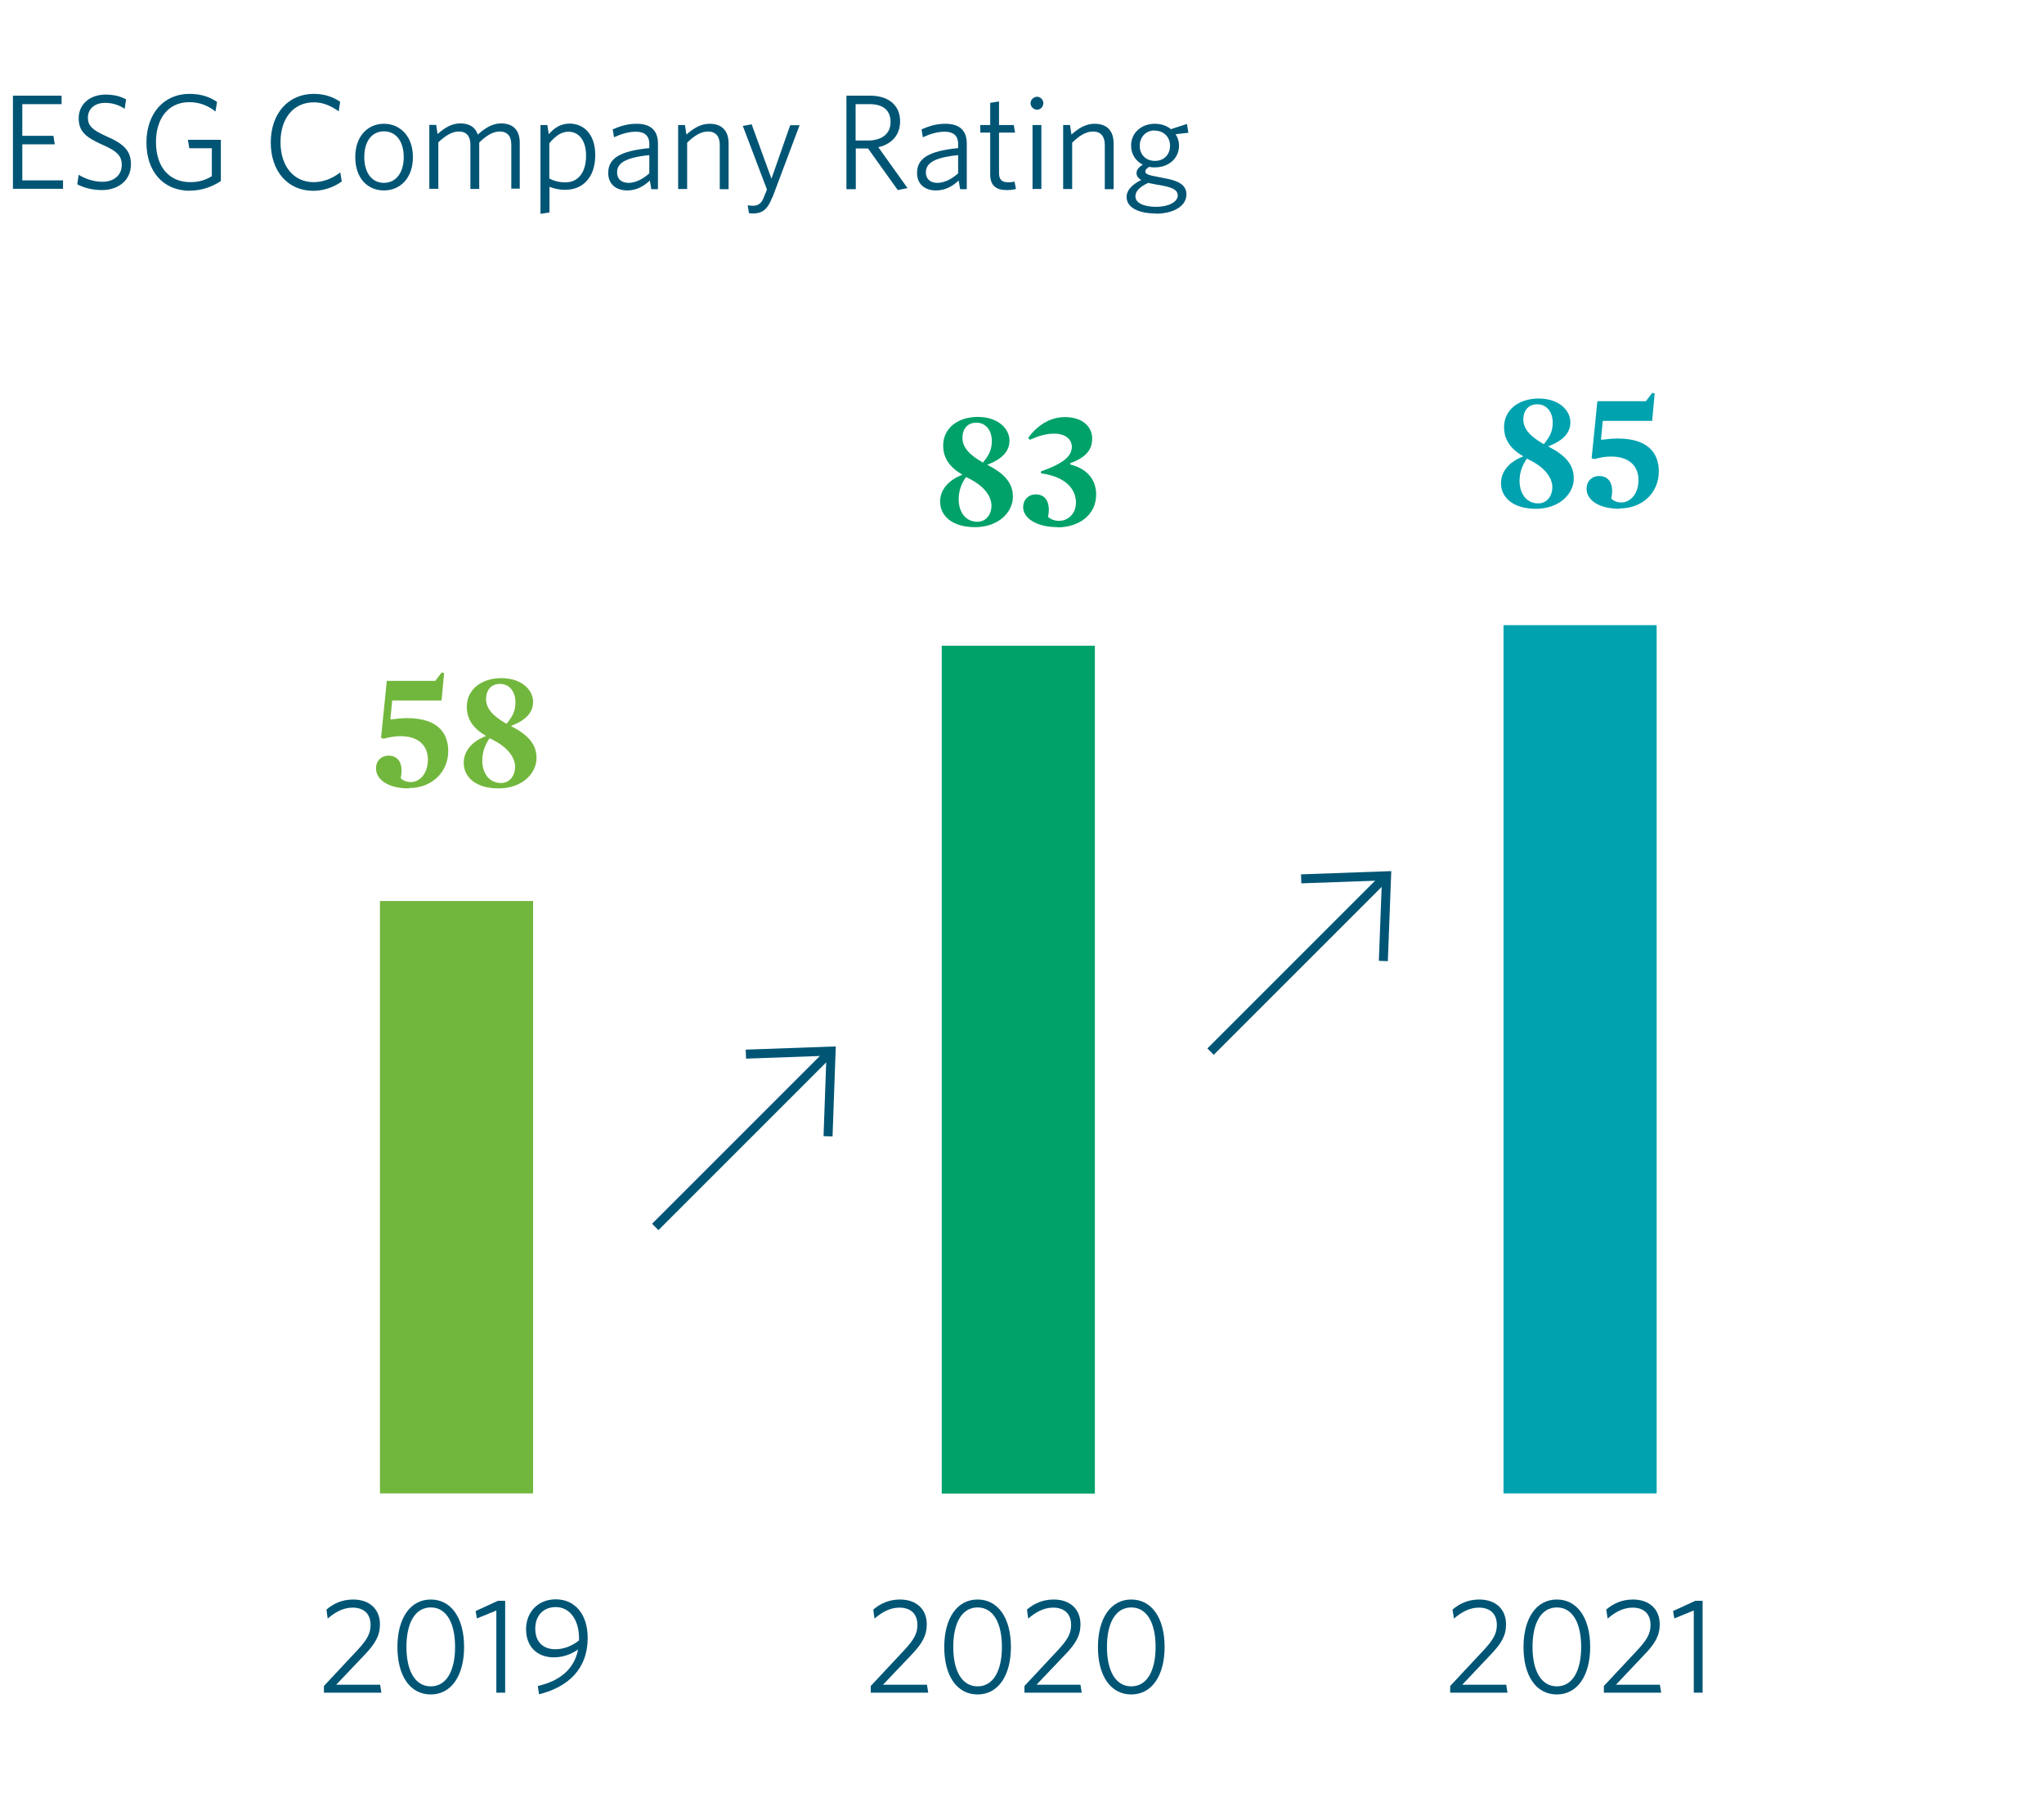 <?xml version="1.0" encoding="UTF-8"?>
<svg xmlns="http://www.w3.org/2000/svg" xmlns:xlink="http://www.w3.org/1999/xlink" width="270" height="237.38" viewBox="0 0 113.39 99.74">
  <defs>
    <style>
      .cls-1 {
        fill: #72b73d;
      }

      .cls-2 {
        fill: #005575;
      }

      .cls-3 {
        clip-path: url(#clippath);
      }

      .cls-4, .cls-5 {
        fill: none;
      }

      .cls-6 {
        fill: #00a2b0;
      }

      .cls-5 {
        stroke: #005575;
        stroke-width: .5px;
      }

      .cls-7 {
        fill: #00a269;
      }
    </style>
    <clipPath id="clippath">
      <rect width="113.39" height="99.74" fill="none"/>
    </clipPath>
  </defs>
  <g id="Ebene_1" data-name="Ebene 1"/>
  <g id="Ebene_2" data-name="Ebene 2">
    <g id="ESG_Company_Rating" data-name="ESG Company Rating">
      <g clip-path="#clippath">
        <rect x="21.06" y="50.01" width="8.5" height="32.88" fill="#72b73d"/>
        <rect x="52.24" y="35.84" width="8.5" height="47.06" fill="#00a269"/>
        <g>
          <line x1="67.16" y1="58.37" x2="76.92" y2="48.61" fill="none" stroke="#005575" stroke-width=".5"/>
          <polyline points="76.75 53.34 76.93 48.61 72.19 48.78" fill="none" stroke="#005575" stroke-width=".5"/>
        </g>
        <rect x="83.42" y="34.7" width="8.5" height="48.19" fill="#00a2b0"/>
        <g>
          <path d="M22.68,43.76c-1.17,0-1.84-.49-1.84-1.11,0-.45,.33-.71,.69-.71,.68,0,.82,.63,.68,1.25,.12,.13,.33,.22,.56,.22,.47,0,.95-.44,.95-1.25,0-.75-.49-1.3-1.53-1.3-.29,0-.59,.05-.91,.14l-.16-.04,.32-3.17h2.69l.36-.47,.13,.04-.14,1.52h-2.74l-.1,1.03,.04,.02c.3-.04,.59-.07,.89-.07,1.67,0,2.28,.8,2.28,1.83,0,1.13-.87,2.05-2.18,2.05Z" fill="#72b73d"/>
          <path d="M28.33,40.3c.95,.48,1.42,1.01,1.42,1.77,0,.87-.81,1.69-2.1,1.69s-1.94-.64-1.94-1.42c0-.65,.45-1.19,1.24-1.49-.7-.41-1.07-.91-1.07-1.63,0-.92,.78-1.58,1.92-1.58s1.76,.67,1.76,1.31c0,.57-.36,1.01-1.22,1.34Zm-1.18,.67c-.25,.36-.41,.76-.41,1.24,0,.68,.36,1.25,1.04,1.25,.48,0,.78-.4,.78-.9s-.39-1.12-1.41-1.58Zm.94-.8c.35-.43,.49-.72,.49-1.2,0-.54-.3-1.01-.86-1.01-.44,0-.77,.29-.77,.85s.46,.98,1.13,1.36Z" fill="#72b73d"/>
        </g>
        <g>
          <path d="M54.77,25.8c.95,.48,1.42,1.01,1.42,1.77,0,.87-.81,1.69-2.1,1.69s-1.94-.64-1.94-1.42c0-.65,.45-1.19,1.24-1.49-.7-.41-1.07-.91-1.07-1.63,0-.92,.78-1.58,1.92-1.58s1.76,.67,1.76,1.31c0,.57-.36,1.01-1.22,1.34Zm-1.18,.67c-.25,.36-.41,.76-.41,1.24,0,.68,.36,1.25,1.04,1.25,.48,0,.78-.4,.78-.9s-.39-1.12-1.41-1.58Zm.94-.8c.35-.43,.49-.72,.49-1.2,0-.54-.3-1.01-.86-1.01-.44,0-.77,.29-.77,.85s.46,.98,1.13,1.36Z" fill="#00a269"/>
          <path d="M58.69,29.26c-1.18,0-1.93-.49-1.93-1.11,0-.45,.33-.71,.69-.71,.68,0,.82,.63,.69,1.25,.15,.14,.38,.22,.61,.22,.51,0,.94-.41,.94-1.01s-.38-1.41-1.94-1.63v-.11c1.31-.45,1.71-.88,1.71-1.36,0-.38-.31-.73-.98-.73-.48,0-.87,.13-1.35,.34l-.09-.1c.49-.71,1.24-1.16,2.03-1.16,1.04,0,1.52,.58,1.52,1.19s-.32,1.04-1.22,1.37v.07c1.06,.27,1.44,.95,1.44,1.67,0,1.16-.99,1.82-2.14,1.82Z" fill="#00a269"/>
        </g>
        <g>
          <line x1="36.34" y1="68.1" x2="46.1" y2="58.34" fill="none" stroke="#005575" stroke-width=".5"/>
          <polyline points="45.93 63.07 46.1 58.34 41.37 58.51" fill="none" stroke="#005575" stroke-width=".5"/>
        </g>
        <g>
          <path d="M85.9,24.78c.95,.48,1.42,1.01,1.42,1.77,0,.87-.81,1.69-2.1,1.69s-1.94-.64-1.94-1.42c0-.65,.45-1.19,1.24-1.49-.7-.41-1.07-.91-1.07-1.63,0-.92,.78-1.58,1.92-1.58s1.76,.67,1.76,1.31c0,.57-.36,1.01-1.22,1.34Zm-1.18,.67c-.25,.36-.41,.76-.41,1.24,0,.68,.36,1.25,1.04,1.25,.47,0,.78-.4,.78-.9s-.39-1.12-1.41-1.58Zm.94-.8c.35-.43,.49-.72,.49-1.2,0-.54-.3-1.01-.86-1.01-.44,0-.77,.29-.77,.85s.46,.98,1.13,1.36Z" fill="#00a2b0"/>
          <path d="M89.87,28.24c-1.17,0-1.84-.49-1.84-1.11,0-.45,.33-.71,.69-.71,.68,0,.82,.63,.68,1.25,.12,.13,.33,.22,.56,.22,.47,0,.95-.44,.95-1.25,0-.75-.49-1.3-1.53-1.3-.29,0-.59,.05-.91,.14l-.16-.04,.32-3.17h2.69l.36-.47,.13,.04-.14,1.52h-2.74l-.1,1.03,.04,.02c.3-.04,.59-.07,.89-.07,1.67,0,2.28,.8,2.28,1.83,0,1.13-.86,2.05-2.18,2.05Z" fill="#00a2b0"/>
        </g>
        <g>
          <path d="M.69,10.49V5.31H3.39v.47H1.21v1.76h1.73l.07,.47H1.21v2H3.47v.47H.69Z" fill="#005575"/>
          <path d="M5.63,10.55c-.56,0-1.03-.14-1.37-.32l.08-.53c.31,.2,.8,.39,1.32,.39,.61,0,1.07-.35,1.07-.93,0-.51-.26-.77-1.04-1.11-.99-.44-1.35-.77-1.35-1.49,0-.78,.63-1.31,1.49-1.31,.49,0,.87,.11,1.14,.27l-.08,.52c-.29-.2-.65-.33-1.09-.33-.61,0-.95,.37-.95,.82s.25,.69,1.04,1.04c.96,.42,1.35,.8,1.35,1.55,0,.89-.7,1.43-1.61,1.43Z" fill="#005575"/>
          <path d="M10.53,10.59c-1.53,0-2.43-1.1-2.43-2.68s.94-2.7,2.39-2.7c.64,0,1.13,.17,1.53,.45l-.09,.53c-.38-.31-.86-.52-1.45-.52-1.16,0-1.85,.89-1.85,2.22s.69,2.22,1.91,2.22c.49,0,.84-.12,1.19-.33v-1.55h-1.25l-.08-.47h1.83v2.29c-.48,.31-1.04,.53-1.7,.53Z" fill="#005575"/>
          <path d="M17.35,10.59c-1.4,0-2.35-1.08-2.35-2.68s.96-2.7,2.39-2.7c.59,0,1.07,.17,1.46,.44l-.08,.53c-.41-.3-.86-.5-1.38-.5-1.14,0-1.85,.9-1.85,2.21s.71,2.22,1.84,2.22c.56,0,1.06-.22,1.48-.54l.08,.5c-.39,.29-.96,.52-1.58,.52Z" fill="#005575"/>
          <path d="M21.28,10.57c-.91,0-1.59-.68-1.59-1.85s.7-1.85,1.59-1.85,1.61,.68,1.61,1.85-.71,1.85-1.61,1.85Zm0-3.28c-.66,0-1.09,.54-1.09,1.43s.44,1.43,1.09,1.43,1.1-.54,1.1-1.43-.44-1.43-1.1-1.43Z" fill="#005575"/>
          <path d="M28.35,10.49v-2.45c0-.46-.19-.74-.65-.74-.37,0-.74,.23-1.13,.61v2.58h-.49v-2.45c0-.46-.19-.74-.65-.74-.37,0-.74,.23-1.13,.6v2.58h-.5v-3.55h.38l.08,.51c.38-.34,.78-.59,1.25-.59,.55,0,.85,.23,.98,.62,.39-.35,.8-.62,1.29-.62,.71,0,1.04,.41,1.04,1.08v2.54h-.5Z" fill="#005575"/>
          <path d="M31.39,10.54c-.35,0-.67-.07-.92-.17v1.42l-.5,.08V6.94h.38l.08,.51c.28-.32,.63-.59,1.15-.59,.77,0,1.43,.56,1.43,1.75,0,1.3-.76,1.92-1.62,1.92Zm.14-3.23c-.42,0-.74,.25-1.07,.64v1.96c.28,.14,.54,.21,.91,.21,.64,0,1.13-.49,1.13-1.48,0-.86-.41-1.33-.98-1.33Z" fill="#005575"/>
          <path d="M36.12,10.49l-.08-.47c-.33,.31-.74,.55-1.25,.55-.62,0-1.06-.34-1.06-.97,0-.83,.68-1.22,2.28-1.38v-.23c0-.48-.29-.68-.74-.68-.42,0-.83,.13-1.22,.31l-.07-.44c.41-.18,.82-.31,1.32-.31,.79,0,1.19,.37,1.19,1.1v2.53h-.38Zm-.11-1.88c-1.4,.14-1.79,.48-1.79,.96,0,.38,.26,.58,.64,.58s.8-.21,1.15-.53v-1.01Z" fill="#005575"/>
          <path d="M39.92,10.49v-2.45c0-.46-.21-.74-.66-.74-.38,0-.76,.23-1.15,.62v2.57h-.5v-3.55h.38l.08,.53c.39-.35,.8-.6,1.28-.6,.71,0,1.06,.41,1.06,1.09v2.54h-.5Z" fill="#005575"/>
          <path d="M42.83,10.96c-.25,.68-.57,.89-1.07,.89-.1,0-.17-.02-.22-.02l-.07-.44c.08,.02,.18,.03,.29,.03,.31,0,.49-.14,.63-.53l.15-.37-1.34-3.53,.49-.09,1.1,3.02,1.04-2.97h.52l-1.51,4.02Z" fill="#005575"/>
          <path d="M49.8,10.55l-1.65-2.31h-.68v2.26h-.52V5.31h1.31c1.03,0,1.67,.53,1.67,1.43,0,.8-.53,1.28-1.21,1.43l1.62,2.27-.54,.11Zm-1.57-4.77h-.77v2.02h.68c.77,0,1.26-.37,1.26-1.02s-.4-1-1.17-1Z" fill="#005575"/>
          <path d="M53.26,10.49l-.08-.47c-.33,.31-.74,.55-1.25,.55-.62,0-1.06-.34-1.06-.97,0-.83,.68-1.22,2.28-1.38v-.23c0-.48-.29-.68-.74-.68-.42,0-.83,.13-1.22,.31l-.07-.44c.41-.18,.82-.31,1.32-.31,.79,0,1.19,.37,1.19,1.1v2.53h-.38Zm-.11-1.88c-1.4,.14-1.79,.48-1.79,.96,0,.38,.26,.58,.64,.58s.8-.21,1.15-.53v-1.01Z" fill="#005575"/>
          <path d="M55.85,10.55c-.56,0-.92-.22-.92-.87v-2.32h-.55v-.42h.55v-1.23l.49-.08v1.31h.82l.07,.42h-.89v2.24c0,.36,.14,.52,.53,.52,.11,0,.25-.02,.33-.04l.08,.41c-.11,.03-.29,.06-.5,.06Z" fill="#005575"/>
          <path d="M57.53,6.09c-.19,0-.36-.17-.36-.36s.17-.36,.36-.36,.35,.17,.35,.36-.16,.36-.35,.36Zm-.25,4.4v-3.55h.49v3.55h-.49Z" fill="#005575"/>
          <path d="M61.29,10.49v-2.45c0-.46-.21-.74-.66-.74-.38,0-.76,.23-1.15,.62v2.57h-.5v-3.55h.38l.08,.53c.39-.35,.79-.6,1.28-.6,.71,0,1.06,.41,1.06,1.09v2.54h-.5Z" fill="#005575"/>
          <path d="M64.12,11.85c-.92,0-1.62-.31-1.62-.92,0-.36,.28-.67,.81-.94-.18-.11-.26-.24-.26-.38,0-.18,.12-.33,.35-.47-.39-.2-.65-.57-.65-1.06,0-.75,.62-1.21,1.31-1.21,.35,0,.66,.1,.9,.3l.89-.29,.08,.49-.71,.08c.12,.18,.19,.39,.19,.63,0,.75-.62,1.21-1.33,1.21-.1,0-.21,0-.32-.03-.15,.08-.22,.17-.22,.26,0,.14,.14,.2,.8,.32l.26,.05c.79,.14,1.22,.38,1.22,.9,0,.68-.77,1.07-1.69,1.07Zm-.42-1.7c-.49,.23-.71,.47-.71,.75,0,.37,.47,.58,1.16,.58s1.19-.28,1.19-.63c0-.28-.23-.43-.86-.55l-.34-.06c-.18-.04-.3-.05-.44-.09Zm.36-2.91c-.5,0-.83,.37-.83,.86,0,.46,.32,.83,.84,.83s.84-.36,.84-.84-.34-.84-.86-.84Z" fill="#005575"/>
        </g>
        <g>
          <path d="M17.95,93.95v-.37l1.86-1.99c.54-.58,.73-.93,.73-1.4,0-.61-.37-.96-1-.96-.52,0-.98,.26-1.38,.61l-.07-.5c.37-.32,.86-.56,1.48-.56,.93,0,1.49,.55,1.49,1.38,0,.62-.25,1.06-.87,1.71l-1.56,1.64h2.44l.07,.44h-3.19Z" fill="#005575"/>
          <path d="M23.88,94.05c-1.14,0-1.85-1.02-1.85-2.63s.72-2.64,1.85-2.64,1.85,1.02,1.85,2.63-.72,2.64-1.85,2.64Zm0-4.83c-.87,0-1.35,.86-1.35,2.19s.48,2.19,1.35,2.19,1.35-.86,1.35-2.19-.48-2.19-1.35-2.19Z" fill="#005575"/>
          <path d="M27.52,93.95v-4.56l-1.08,.44-.07-.41,1.24-.57h.4v5.1h-.49Z" fill="#005575"/>
          <path d="M32.06,91.55c-.4,.28-.85,.44-1.35,.44-.93,0-1.54-.6-1.54-1.56s.67-1.66,1.65-1.66c1.05,0,1.77,.81,1.77,2.15,0,1.71-1.08,2.72-2.7,3.12l-.07-.46c1.2-.27,2.03-.92,2.24-2.04Zm.05-.5v-.11c0-1.05-.53-1.74-1.29-1.74-.7,0-1.14,.48-1.14,1.2,0,.68,.38,1.14,1.12,1.14,.46,0,.93-.18,1.32-.5Z" fill="#005575"/>
        </g>
        <g>
          <path d="M48.3,93.95v-.37l1.86-1.99c.54-.58,.73-.93,.73-1.4,0-.61-.37-.96-1-.96-.52,0-.98,.26-1.38,.61l-.07-.5c.37-.32,.86-.56,1.48-.56,.93,0,1.49,.55,1.49,1.38,0,.62-.25,1.06-.87,1.71l-1.56,1.64h2.44l.07,.44h-3.19Z" fill="#005575"/>
          <path d="M54.23,94.05c-1.14,0-1.85-1.02-1.85-2.63s.72-2.64,1.85-2.64,1.85,1.02,1.85,2.63-.72,2.64-1.85,2.64Zm0-4.83c-.87,0-1.35,.86-1.35,2.19s.48,2.19,1.35,2.19,1.35-.86,1.35-2.19-.48-2.19-1.35-2.19Z" fill="#005575"/>
          <path d="M56.83,93.95v-.37l1.86-1.99c.54-.58,.73-.93,.73-1.4,0-.61-.37-.96-1-.96-.52,0-.98,.26-1.38,.61l-.07-.5c.37-.32,.86-.56,1.48-.56,.93,0,1.49,.55,1.49,1.38,0,.62-.25,1.06-.88,1.71l-1.56,1.64h2.44l.07,.44h-3.19Z" fill="#005575"/>
          <path d="M62.76,94.05c-1.14,0-1.85-1.02-1.85-2.63s.72-2.64,1.85-2.64,1.85,1.02,1.85,2.63-.72,2.64-1.85,2.64Zm0-4.83c-.87,0-1.35,.86-1.35,2.19s.48,2.19,1.35,2.19,1.35-.86,1.35-2.19-.48-2.19-1.35-2.19Z" fill="#005575"/>
        </g>
        <g>
          <path d="M80.46,93.95v-.37l1.86-1.99c.54-.58,.73-.93,.73-1.4,0-.61-.37-.96-1-.96-.52,0-.98,.26-1.38,.61l-.08-.5c.37-.32,.86-.56,1.48-.56,.93,0,1.49,.55,1.49,1.38,0,.62-.25,1.06-.88,1.71l-1.55,1.64h2.44l.07,.44h-3.18Z" fill="#005575"/>
          <path d="M86.38,94.05c-1.14,0-1.85-1.02-1.85-2.63s.72-2.64,1.85-2.64,1.85,1.02,1.85,2.63-.72,2.64-1.85,2.64Zm0-4.83c-.87,0-1.35,.86-1.35,2.19s.48,2.19,1.35,2.19,1.35-.86,1.35-2.19-.48-2.19-1.35-2.19Z" fill="#005575"/>
          <path d="M88.99,93.95v-.37l1.86-1.99c.54-.58,.73-.93,.73-1.4,0-.61-.37-.96-1-.96-.52,0-.98,.26-1.38,.61l-.08-.5c.37-.32,.86-.56,1.48-.56,.93,0,1.49,.55,1.49,1.38,0,.62-.25,1.06-.88,1.71l-1.55,1.64h2.44l.07,.44h-3.18Z" fill="#005575"/>
          <path d="M93.98,93.95v-4.56l-1.08,.44-.07-.41,1.24-.57h.4v5.1h-.49Z" fill="#005575"/>
        </g>
      </g>
    </g>
  </g>
</svg>